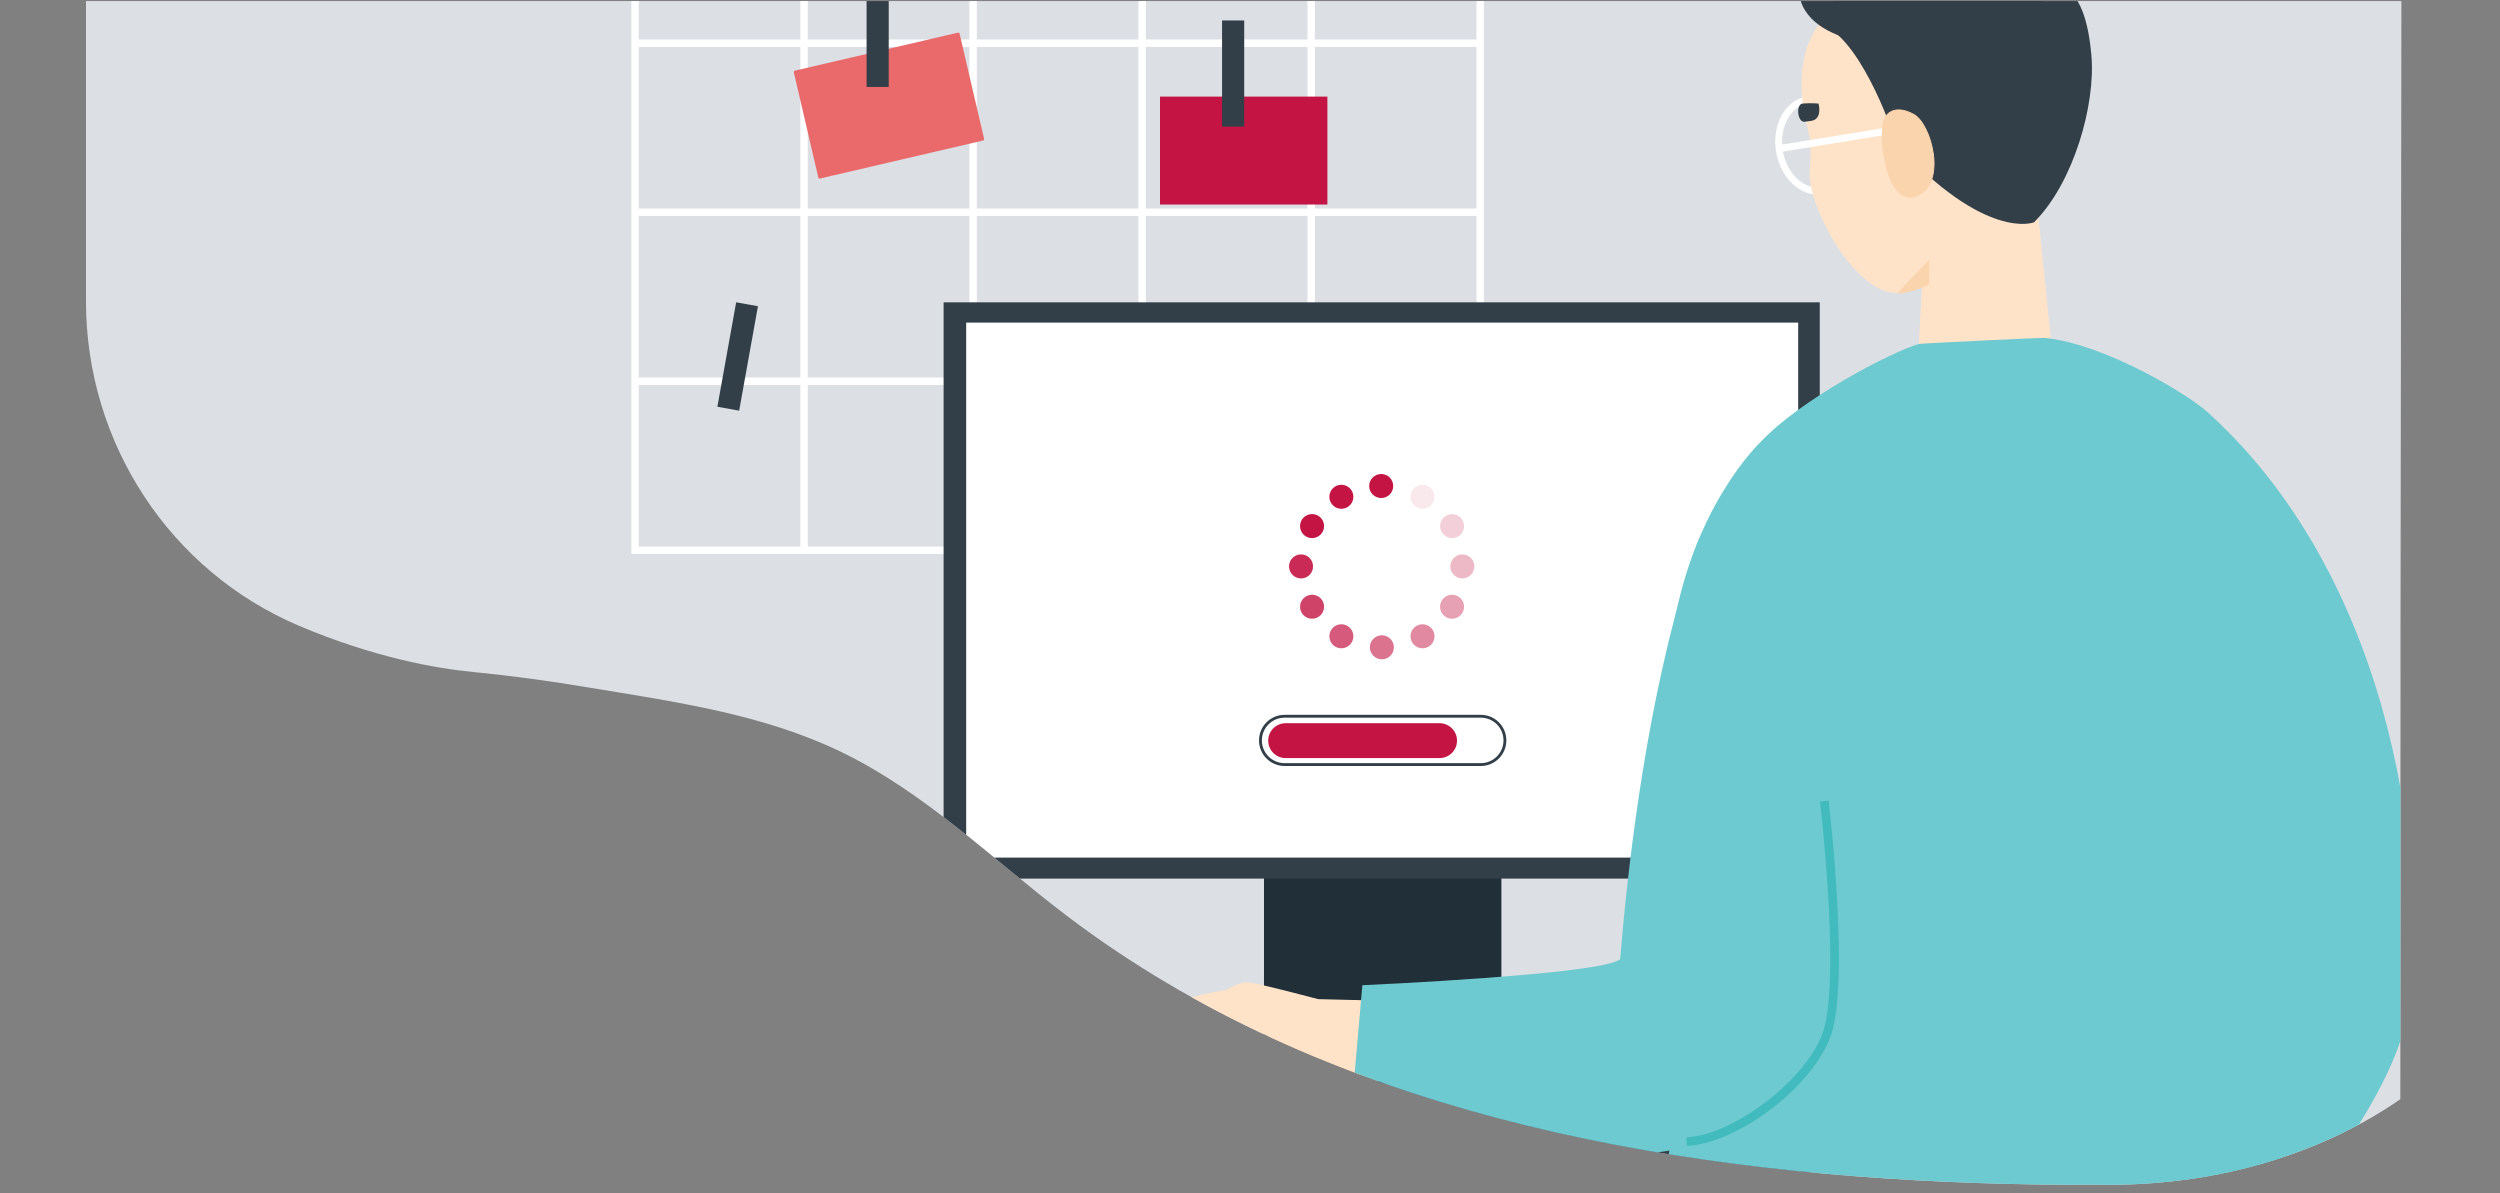 <?xml version="1.0" encoding="utf-8"?>
<!-- Generator: Adobe Illustrator 25.1.0, SVG Export Plug-In . SVG Version: 6.00 Build 0)  -->
<svg version="1.1" id="Layer_1" xmlns="http://www.w3.org/2000/svg" xmlns:xlink="http://www.w3.org/1999/xlink" x="0px" y="0px"
	 viewBox="0 0 1320 630" enable-background="new 0 0 1320 630" xml:space="preserve">
<rect x="0" y="0" width="1320" height="630" fill="#808080" stroke="none"/>
<g>
	<g>
		<defs>
			<path id="SVGID_1_" d="M1267.478,329.316l0.465-328.74H45.406v158.583c0,74.725,44.27,142.376,112.566,171.293
				c39.488,16.719,72.209,22.474,92.126,24.399c20.021,1.935,39.953,4.704,59.798,8c46.1,7.656,92.61,13.995,134.483,34.29
				c44.254,21.448,79.978,56.928,119.243,86.664c135.238,102.419,310.445,134.868,479.444,140.796
				c21.309,0.747,42.712,1.072,64.127,0.902c2.135,0.044,4.276,0.072,6.426,0.072c59.326,0,113.332-17.142,153.757-45.204
				L1267.478,329.316z"/>
		</defs>
		<clipPath id="SVGID_2_">
			<use xlink:href="#SVGID_1_"  overflow="visible"/>
		</clipPath>
		<g clip-path="url(#SVGID_2_)">
			<rect x="34.281" y="-188.935" fill="#DCDFE3" width="1387.439" height="982.87"/>
			<g>
				<path fill="#FFFFFF" d="M783.509-157.651H333.344v450.168h450.165V-157.651z M422.591,288.595h-85.326v-85.328h85.326V288.595z
					 M422.591,199.346h-85.326v-85.327h85.326V199.346z M422.591,110.096h-85.326V24.769h85.326V110.096z M422.591,20.848h-85.326
					V-64.48h85.326V20.848z M422.591-68.402h-85.326v-85.327h85.326V-68.402z M511.84,288.595h-85.325v-85.328h85.325V288.595z
					 M511.84,199.346h-85.325v-85.327h85.325V199.346z M511.84,110.096h-85.325V24.769h85.325V110.096z M511.84,20.848h-85.325
					V-64.48h85.325V20.848z M511.84-68.402h-85.325v-85.327h85.325V-68.402z M601.089,288.595h-85.326v-85.328h85.326V288.595z
					 M601.089,199.346h-85.326v-85.327h85.326V199.346z M601.089,110.096h-85.326V24.769h85.326V110.096z M601.089,20.848h-85.326
					V-64.48h85.326V20.848z M601.089-68.402h-85.326v-85.327h85.326V-68.402z M690.338,288.595h-85.326v-85.328h85.326V288.595z
					 M690.338,199.346h-85.326v-85.327h85.326V199.346z M690.338,110.096h-85.326V24.769h85.326V110.096z M690.338,20.848h-85.326
					V-64.48h85.326V20.848z M690.338-68.402h-85.326v-85.327h85.326V-68.402z M779.587,288.595H694.26v-85.328h85.327V288.595z
					 M779.587,199.346H694.26v-85.327h85.327V199.346z M779.587,110.096H694.26V24.769h85.327V110.096z M779.587,20.848H694.26
					V-64.48h85.327V20.848z M779.587-68.402H694.26v-85.327h85.327V-68.402z"/>
			</g>
			<g>
				<rect x="612.484" y="50.997" fill="#C31444" width="88.38" height="56.982"/>
			</g>
			<g>
				
					<rect x="425.118" y="27.108" transform="matrix(0.974 -0.227 0.227 0.974 -0.353 108.131)" fill="#EA6A6C" stroke="#EA6A6C" stroke-width="1.498" stroke-linejoin="round" stroke-miterlimit="10" width="88.378" height="56.981"/>
			</g>
			<rect x="645.253" y="10.798" fill="#323E48" width="11.687" height="56.044"/>
			<rect x="457.557" y="-10.144" fill="#323E48" width="11.687" height="56.045"/>
			
				<rect x="361.606" y="182.375" transform="matrix(0.177 -0.984 0.984 0.177 135.313 538.305)" fill="#323E48" width="56.045" height="11.688"/>
			<g>
				<polygon fill="#323E48" points="151.421,793.835 114.988,793.835 149.674,601.551 203.45,601.551 				"/>
				<rect x="34.281" y="572.02" fill="#323E48" width="1133.075" height="46.875"/>
			</g>
			<rect x="667.387" y="292.098" fill="#212F38" width="125.345" height="279.839"/>
			<rect x="630.172" y="559.015" fill="#1F293D" width="199.774" height="12.923"/>
			<rect x="498.224" y="159.614" fill="#323E48" width="462.615" height="304.287"/>
			<g display="none">
				<path display="inline" fill="#009A72" d="M375.696,231.304c-10.393,97.102-24.734,134.075-47.606,131.627
					c-22.871-2.447-34.478-48.441-24.09-145.545c10.395-97.103,66.493-209.118,89.363-206.67
					C416.234,13.161,386.087,134.201,375.696,231.304z"/>
				<path display="inline" fill="#323E48" d="M326.222,405.49c-4.979-49.951-5.764-99.066-2.338-145.976
					c2.74-37.545,8.171-73.773,16.142-107.677c10.872-46.256,24.56-78.852,30.28-89.625l3.872,2.054
					c-5.644,10.65-19.163,42.905-29.928,88.772c-7.903,33.669-13.285,69.646-16.002,106.939
					c-3.394,46.617-2.608,95.428,2.34,145.078L326.222,405.49z"/>
				<path display="inline" fill="#009A72" d="M337.588,236.978c-30.909,105.659-33.061,188.375-7.952,195.721
					c25.111,7.348,38.586-72.06,69.495-177.718c30.91-105.661,82.437-188.608,57.326-195.953
					C431.345,51.681,368.498,131.318,337.588,236.978z"/>
				<path display="inline" fill="#323E48" d="M327.446,432.58c2.517-47.059,9.311-93.573,20.2-138.253
					c8.714-35.752,20.052-70.414,33.699-103.029c18.61-44.472,38.053-76.164,45.732-86.708l3.547,2.583
					c-7.597,10.439-26.841,41.834-45.297,85.972c-13.544,32.391-24.795,66.819-33.444,102.328
					c-10.809,44.383-17.559,90.593-20.058,137.343L327.446,432.58z"/>
				<path display="inline" fill="#009A72" d="M250.964,252.035c46.868,86.139,64.371,157.736,43.899,168.874
					c-20.472,11.137-47.202-55.438-94.073-141.573c-46.865-86.134-107.391-148.609-86.921-159.747
					C134.343,108.45,204.098,165.9,250.964,252.035z"/>
				<path display="inline" fill="#323E48" d="M310.757,465.53l-3.832,0.763c-8.101-40.696-21.542-82.495-39.948-124.233
					c-14.735-33.41-32.661-66.855-53.29-99.409c-28.117-44.368-55.891-78.178-66.651-89.856l2.876-2.648
					c10.826,11.748,38.764,45.744,67.025,90.334c20.742,32.724,38.776,66.352,53.594,99.952
					C289.062,382.446,302.595,424.537,310.757,465.53z"/>
			</g>
			<path fill="#6DCAD0" d="M364.132,530.763v-99.699h-96.988v99.699c0,17.432,9.202,32.71,23.012,41.257h50.963
				C354.93,563.473,364.132,548.194,364.132,530.763z"/>
			<g>
				<path fill="#CD464E" d="M324.759,527.143c0-6.977,2.551-11.828,7.576-14.415c4.247-2.188,9.676-2.371,14.871-2.371
					c0.979,0,1.989,0.006,3.016,0.017c2.091,0.019,4.31,0.019,6.406,0c1.034-0.011,2.052-0.017,3.04-0.017
					c7.956,0,22.76,0,22.76,16.786c0,15.897-12.937,28.835-28.835,28.835C337.691,555.978,324.759,543.04,324.759,527.143z
					 M356.709,519.812c-2.152,0.017-4.42,0.017-6.565,0c-0.998-0.011-1.98-0.016-2.938-0.016c-11.48,0-13.006,1.479-13.006,7.347
					c0,10.696,8.696,19.393,19.393,19.393c10.691,0,19.393-8.697,19.393-19.393c0-5.445-1.09-7.347-13.319-7.347
					C358.703,519.796,357.715,519.801,356.709,519.812z"/>
				<path fill="#EA6A6C" d="M352.825,556.393c0,8.631,6.996,15.627,15.627,15.627h42.707c8.631,0,15.623-6.996,15.623-15.627
					v-58.868h-73.957L352.825,556.393L352.825,556.393z"/>
				<path opacity="0.4" fill="#FFFFFF" enable-background="new    " d="M392.172,543.578c0,6.481,5.256,11.734,11.737,11.734l0,0
					c6.481,0,11.737-5.253,11.737-11.734v-44.935h-23.474V543.578z"/>
				<path fill="#CD464E" d="M348.75,498.482c0,2.204,1.787,3.991,3.995,3.991h73.736c2.207,0,3.995-1.787,3.995-3.991l0,0
					c0-2.211-1.787-3.997-3.995-3.997h-73.736C350.538,494.485,348.75,496.272,348.75,498.482L348.75,498.482z"/>
			</g>
			<g id="neck_20_">
				<polygon fill="#FFE3C8" points="1083.182,182.674 1044.251,206.752 1011.547,210.677 1017.409,102.79 1074.947,101.271 				"/>
			</g>
			<path fill="#41BBBE" d="M1197.698,696.092l-3.876-0.494c21.234-166.369-11.145-340.075-11.475-341.809l3.838-0.727
				C1186.515,354.8,1219.007,529.113,1197.698,696.092z"/>
			<path fill="#FFFFFF" d="M979.029,74.624c-0.877-6.856-3.819-13.104-8.284-17.592c-4.511-4.535-10.172-6.784-15.753-6.222
				c-0.871,0.092-1.723,0.247-2.53,0.46c-10.165,2.652-16.562,14.525-14.88,27.617c0.881,6.862,3.822,13.11,8.282,17.595
				c4.046,4.067,9.025,6.307,14.019,6.307c0.575,0,1.157-0.03,1.73-0.088c0.856-0.087,1.71-0.241,2.536-0.457
				C974.316,99.592,980.713,87.718,979.029,74.624z M963.194,98.577c-0.669,0.174-1.348,0.296-2.021,0.364
				c-0.456,0.046-0.919,0.07-1.376,0.07l0,0c-4.039,0-8.109-1.855-11.459-5.221c-3.854-3.873-6.402-9.312-7.175-15.313
				c-1.442-11.224,3.825-21.345,12.256-23.543c0.66-0.173,1.336-0.295,2.014-0.361c0.457-0.047,0.922-0.071,1.381-0.071
				c4.042,0,8.111,1.854,11.458,5.22c3.856,3.875,6.404,9.312,7.175,15.311C976.887,86.258,971.62,96.379,963.194,98.577z"/>
			<path fill="#FFE3C8" d="M1061.061,42.019c-7.955-32.804-37.966-47.532-68.388-44.84C962.25-0.13,948.866,21.19,951.566,51.706
				c0,0,0.222,2.371,0.566,5.971c0.428,4.538,3.007,10.856,3.588,17.016c0.823,8.747-0.506,14.598-0.137,19.431
				c1.502,19.569,25.41,62.444,47.384,60.501c25.356-2.242,65.606-39.817,63.66-61.791
				C1066.461,90.94,1064.072,54.439,1061.061,42.019z"/>
			<path id="hair_36_" fill="#323E48" d="M1104.255,29.219c2.301,25.882-9.334,67.28-30.311,88.17c0,0-25.479,10.311-73.072-41.759
				c-1.746-8.472-20.615-59.002-40.391-62.668c10.222-22.377,34.861-40.275,65.067-42.963c23.715-2.112,45.711,6.031,60.07,21.437
				C1099.211-5.189,1102.906,14.091,1104.255,29.219z"/>
			
				<rect x="939.108" y="72.315" transform="matrix(0.987 -0.16 0.16 0.987 0.577 155.518)" fill="#FFFFFF" width="57.558" height="3.709"/>
			<path fill="#FAD4AC" stroke="#FAD4AC" stroke-width="0.499" stroke-miterlimit="10" d="M994.772,63.457
				c1.177-3.811,6.108-8.285,15.663-3.058c9.55,5.253,17.552,36.449,1.807,42.971C996.493,109.89,991.566,73.866,994.772,63.457z"/>
			<path fill="#FAD4AC" stroke="#FAD4AC" stroke-width="0.499" stroke-miterlimit="10" d="M1018.338,137.658l0.093,12.394
				c0,0-10.076,4.676-16.244,4.643L1018.338,137.658z"/>
			<g id="eyebrows_20_">
				<path fill="#323E48" d="M960.181,54.694c0,0-3.682-0.416-8.335-0.034c-3.808,0.313-2.8,9.952,0.904,9.621
					c2.435-0.216,4.282-0.527,5.116-0.914C962.087,61.403,960.181,54.694,960.181,54.694z"/>
			</g>
			<g id="hair_35_">
				<path fill="#323E48" d="M1085.619-8.563c-19.44-30.554-96.326-53.767-124.76-38.671c-1.677,14.257,19.292,28.764,18.924,30.698
					c-7.301-0.343-15.474-10.517-20.6-16.441c-33.288,51.967,31.765,56.291,31.765,56.291l58.906,2.399
					C1049.853,25.712,1089.544-5.563,1085.619-8.563z"/>
				<g>
					<path fill="#323E48" d="M1112.239-9.82c-4.36-0.684-8.844-1.03-13.326-1.03c-18.985,0-35.481,6.187-45.977,11.377
						c-14.81,7.321-24.283,15.766-24.367,15.845l-0.409,0.388l1.699,1.883l0.395,0.414l0.429-0.379
						c0.963-0.851,9.813-8.517,23.694-15.374c10.188-5.029,26.184-11.024,44.536-11.024c4.322,0,8.643,0.334,12.844,0.993
						l0.573,0.09l0.48-3.094L1112.239-9.82z"/>
				</g>
			</g>
			<rect x="510.146" y="170.335" fill="#FFFFFF" width="439.29" height="282.481"/>
			<path fill="none" stroke="#323E48" stroke-width="1.506" stroke-miterlimit="10" d="M781.845,403.696h-103.57
				c-7.046,0-12.758-5.712-12.758-12.758l0,0c0-7.046,5.712-12.758,12.758-12.758h103.57c7.046,0,12.758,5.712,12.758,12.758l0,0
				C794.603,397.984,788.891,403.696,781.845,403.696z"/>
			<path fill="#C31444" d="M760.092,400.274h-81.269c-5.088,0-9.214-4.125-9.214-9.214l0,0c0-5.088,4.125-9.214,9.214-9.214h81.269
				c5.089,0,9.214,4.125,9.214,9.214l0,0C769.306,396.149,765.181,400.274,760.092,400.274z"/>
			<circle fill="#C31444" cx="729.267" cy="256.616" r="6.347"/>
			<circle fill="#C31444" cx="708.242" cy="262.302" r="6.347"/>
			<circle fill="#C31444" cx="692.77" cy="277.774" r="6.347"/>
			<circle opacity="0.9" fill="#C31444" enable-background="new    " cx="686.951" cy="299.064" r="6.347"/>
			<circle opacity="0.8" fill="#C31444" enable-background="new    " cx="692.77" cy="320.354" r="6.347"/>
			<circle opacity="0.7" fill="#C31444" enable-background="new    " cx="708.242" cy="335.959" r="6.347"/>
			<circle opacity="0.6" fill="#C31444" enable-background="new    " cx="729.625" cy="341.777" r="6.347"/>
			<circle opacity="0.5" fill="#C31444" enable-background="new    " cx="751.087" cy="335.959" r="6.347"/>
			<circle opacity="0.4" fill="#C31444" enable-background="new    " cx="766.691" cy="320.354" r="6.347"/>
			<circle opacity="0.3" fill="#C31444" enable-background="new    " cx="772.112" cy="299.064" r="6.347"/>
			<circle opacity="0.2" fill="#C31444" enable-background="new    " cx="766.691" cy="277.774" r="6.347"/>
			<circle opacity="0.1" fill="#C31444" enable-background="new    " cx="751.087" cy="262.302" r="6.347"/>
			<path fill="#6DCAD0" d="M1166.783,218.71c-9.234-9.201-54.849-37.14-87.425-40.33c-0.925-0.094-64.911,2.868-66.231,3.252
				c-14.904,4.288-62.664,29.442-83.393,51.594l0,0c0,0-37.49,34.95-47.283,105.092c0,0,25.711,133.889,20.724,166.348
				c-9.501,61.86-31.063,111.904-23.623,156.716c40.11,98.081,248.089,103.849,302.534,83.57
				C1227.288,678.842,1182.819,329.187,1166.783,218.71z"/>
			<g>
				<path fill="#6DCAD0" d="M1127.64,678.647l38.247,17.198c0,0,94.105-100.81,104.196-156.951
					c13.782-76.659-5.198-230.632-103.3-320.184c-31.594,8.708-37.502,71.688-35.263,133.953
					c2.359,65.447,67.032,163.708,67.032,163.708L1127.64,678.647z"/>
			</g>
			<g>
				<path fill="#FAD4AC" stroke="#FAD4AC" stroke-width="0.499" stroke-miterlimit="10" d="M739.844,567.794
					c0,0-12.262,2.445-15.891,4.111l-71.684-0.061c-3.991,0.146-32.19,0.741-32.712-8.901c-0.477-8.741,26.861-9.369,29.208-9.664
					c2.347-0.288,19.028-1.84,18.735-4.186c-0.29-2.346,34.282-14.884,46.1-6.971C725.413,550.039,739.844,567.794,739.844,567.794z
					"/>
				<g>
					<path fill="#323E48" d="M668.126,568.469c0-15.112-15.219-27.363-33.993-27.363c-18.772,0-47.288,12.251-47.288,27.363
						c0,1.542,0.167,3.053,0.471,4.525h80.339C667.959,571.522,668.126,570.011,668.126,568.469z"/>
				</g>
				<path fill="#FFE3C8" d="M675.406,563.55c-6.208-1.65-18.916-9.225-23.138-11.168c-4.218-1.947-26.824-9.56-26.824-9.56
					s-11.238,20.751-16.774,23.415c-5.535,2.661-10.935,3.096-10.195,0.554c3.997-13.767,10.549-28.76,19.368-35.66
					c6.065-4.743,29.797-8.438,29.797-8.438s6.25-4.173,11.12-3.992c4.872,0.18,37.14,8.837,37.14,8.837l44.66,1.109l-0.717,39.148
					C739.844,567.794,691.009,567.697,675.406,563.55z"/>
			</g>
			<path fill="#6DCAD0" d="M897.363,283.795c0,0-29.529,71.97-41.903,222.591c-8.399,8.208-136.135,13.804-136.135,13.804
				l-5.327,60.982c0,0,112.568,46.333,186.959,21.525c32.377-10.798,57.521-35.07,63.004-82.507
				C970.088,467.141,897.363,283.795,897.363,283.795z"/>
			<path fill="#41BBBE" d="M890.578,604.977l-0.081-4.56c21.425-0.38,59.838-26.337,71.277-53.386
				c10.761-25.449-0.693-122.826-0.808-123.806l4.525-0.54c0.482,4.053,11.712,99.565,0.482,126.121
				C953.61,578.039,913.511,604.568,890.578,604.977z"/>
		</g>
	</g>
</g>
</svg>
